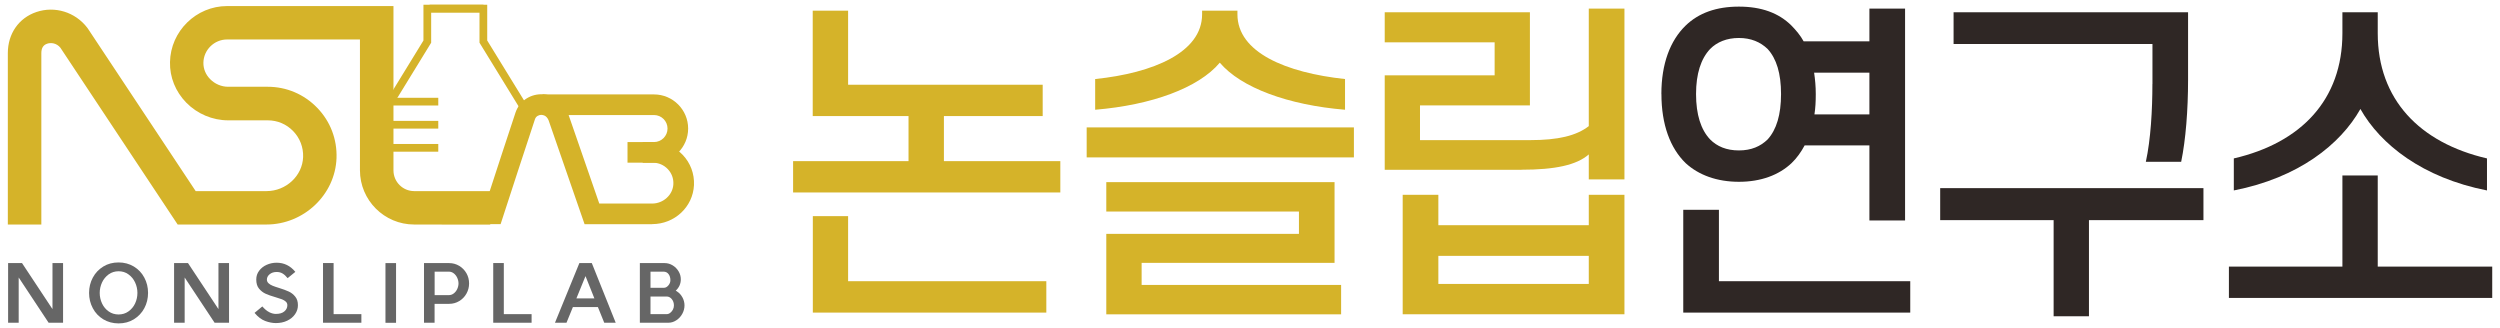 <?xml version="1.0" encoding="UTF-8"?><svg id="_레이어_1" xmlns="http://www.w3.org/2000/svg" viewBox="0 0 453.54 59.53"><defs><style>.cls-1{fill:#d5b329;}.cls-1,.cls-2,.cls-3{stroke-width:0px;}.cls-2{fill:#666;}.cls-3{fill:#2f2725;}</style></defs><path class="cls-1" d="M153.86,1.93v13.44h35.3v5.69h-17.92v8.17h21.12v5.69h-48.48v-5.69h20.94v-8.17h-17.38V1.93h6.41ZM153.86,39.22v11.8h35.96v5.69h-42.36v-17.5h6.41Z"/><path class="cls-1" d="M197.14,28.56v-5.45h48.48v5.45h-48.48ZM221.29,11.37c-3.86,4.6-12.4,7.69-22.61,8.54v-5.57c10.56-1.09,19.4-4.84,19.4-11.74v-.67h6.41v.67c0,6.9,8.78,10.59,19.52,11.74v5.57c-10.32-.85-18.87-4-22.72-8.54ZM207.11,47.69v4h36.19v5.33h-42.6v-14.59h34.95v-4.06h-34.95v-5.33h41.41v14.65h-35.01Z"/><path class="cls-1" d="M276.01,30.8h-24.8V13.67h19.94v-5.99h-19.94V2.23h26.34v16.89h-19.94v6.3h20c5.04,0,8.37-.79,10.62-2.54V1.56h6.47v30.99h-6.47v-4.54c-2.2,1.94-6.11,2.78-12.22,2.78ZM288.23,40.85v-5.51h6.47v21.67h-40.23v-21.67h6.47v5.51h27.29ZM288.23,46.42h-27.29v5.09h27.29v-5.09Z"/><path class="cls-3" d="M301.4,17.06c0-5.51,1.6-9.69,4.39-12.41,2.37-2.3,5.58-3.45,9.67-3.45s7.24,1.15,9.55,3.45c.83.85,1.6,1.76,2.2,2.85h11.93V1.56h6.47v38.44h-6.47v-13.62h-11.75c-.65,1.21-1.42,2.3-2.37,3.21-2.31,2.18-5.58,3.39-9.55,3.39s-7.3-1.21-9.67-3.39c-2.79-2.72-4.39-6.96-4.39-12.53ZM346.55,56.71h-41.18v-18.65h6.47v12.95h34.71v5.69ZM307.69,17.06c0,3.75.89,6.48,2.55,8.23,1.25,1.27,2.97,2,5.22,2s3.92-.73,5.22-2c1.6-1.76,2.43-4.48,2.43-8.23s-.83-6.42-2.43-8.17c-1.31-1.27-3.03-2-5.22-2s-3.97.73-5.22,2c-1.66,1.76-2.55,4.48-2.55,8.17ZM329.11,13.19c.18,1.21.3,2.48.3,3.87s-.06,2.54-.24,3.69h9.97v-7.57h-10.03Z"/><path class="cls-3" d="M351.98,39.94v-5.81h47.76v5.81h-20.77v17.43h-6.41v-17.43h-20.59ZM390.49,15.24v-7.26h-36.08V2.23h42.54v12.29c0,5.39-.42,10.84-1.25,14.83h-6.41c.89-4.06,1.19-9.44,1.19-14.1Z"/><path class="cls-3" d="M404.36,54.05v-5.69h20.59v-16.53h6.41v16.53h20.77v5.69h-47.76ZM428.21,19.78c-3.62,6.42-11.21,12.47-22.96,14.77v-5.81c12.28-2.84,19.7-10.71,19.7-22.7v-3.81h6.41v3.81c0,11.99,7.59,19.86,19.82,22.7v5.81c-11.69-2.3-19.34-8.35-22.96-14.77Z"/><rect class="cls-1" x="70.53" y="17.74" width="8.98" height="1.4"/><rect class="cls-1" x="70.53" y="21.93" width="8.98" height="1.4"/><rect class="cls-1" x="70.53" y="26.12" width="8.98" height="1.4"/><polygon class="cls-1" points="94.22 19.52 86.99 7.75 86.99 2.26 77.94 2.26 77.94 .86 88.39 .86 88.39 7.35 95.42 18.79 94.22 19.52"/><polygon class="cls-1" points="71 19.52 69.8 18.79 76.82 7.35 76.82 .86 87.71 .86 87.71 2.26 78.22 2.26 78.22 7.75 71 19.52"/><path class="cls-1" d="M118.65,29.51h-4.81v-3.74h4.81c1.35,0,2.45-1.1,2.45-2.45s-1.1-2.45-2.45-2.45h-20.21v-3.74h20.21c3.41,0,6.19,2.78,6.19,6.19s-2.78,6.19-6.19,6.19Z"/><path class="cls-1" d="M118.29,40.67h-12.24l-6.54-18.88c-.38-.85-1-.96-1.34-.95-.39.01-.92.22-1.11.76-.42,1.19-5.77,17.6-5.82,17.77l-.42,1.29h-10.69v-3.74h7.98c1.29-3.95,5.06-15.51,5.43-16.55.67-1.92,2.44-3.2,4.52-3.27,2.17-.07,4.05,1.19,4.93,3.28l.04.12,5.69,16.43h9.58c2.04,0,3.77-1.58,3.86-3.52.05-1.03-.31-2-1.02-2.74-.71-.74-1.66-1.15-2.68-1.15h-1.87v-3.74h1.87c2.05,0,3.97.82,5.39,2.31,1.42,1.49,2.14,3.44,2.05,5.49-.19,3.97-3.52,7.08-7.59,7.08Z"/><path class="cls-1" d="M88.94,40.73h-13.8c-5.43,0-9.84-4.41-9.84-9.84V7.16h-24.11c-2.32,0-4.25,1.89-4.29,4.21-.02,1.1.41,2.17,1.23,2.99.86.88,2.05,1.38,3.25,1.38h7.18c3.42,0,6.61,1.36,8.99,3.82,2.38,2.46,3.62,5.7,3.5,9.13-.24,6.64-5.94,12.04-12.71,12.04h-16.11L10.95,8.65c-.68-.83-1.69-.97-2.4-.72-.71.24-1.05.8-1.05,1.71v31.09H1.42V9.64c0-3.52,1.98-6.38,5.18-7.46,3.34-1.13,7.05,0,9.23,2.85l.12.17,19.55,29.47h12.85c3.54,0,6.52-2.77,6.64-6.18.06-1.76-.57-3.43-1.8-4.7-1.22-1.27-2.86-1.96-4.62-1.96h-7.18c-2.83,0-5.6-1.17-7.59-3.2-1.96-2-3.02-4.62-2.96-7.36.1-5.61,4.75-10.17,10.36-10.17h30.18v29.81c0,2.08,1.69,3.76,3.76,3.76h13.8v6.07Z"/><path class="cls-2" d="M11.44,58.55h-2.62l-5.43-8.21v8.21h-1.92v-10.83h2.52l5.53,8.36v-8.36h1.92v10.83Z"/><path class="cls-2" d="M16.84,50.36c.45-.84,1.09-1.51,1.9-2.01.82-.5,1.74-.74,2.77-.74s1.95.25,2.77.74c.82.5,1.45,1.16,1.9,2.01.45.84.68,1.77.68,2.78s-.23,1.94-.68,2.78c-.45.84-1.09,1.51-1.9,2.01-.82.5-1.74.74-2.77.74s-1.95-.25-2.77-.74c-.82-.5-1.45-1.16-1.9-2.01-.45-.84-.68-1.77-.68-2.78s.23-1.94.68-2.78ZM23.3,56.5c.52-.37.93-.85,1.21-1.45.28-.6.42-1.24.42-1.91s-.14-1.3-.42-1.9c-.28-.61-.69-1.1-1.21-1.47-.52-.38-1.12-.56-1.79-.56s-1.27.19-1.79.56c-.52.38-.93.87-1.21,1.47-.28.61-.42,1.24-.42,1.9s.14,1.31.42,1.91c.28.6.69,1.09,1.21,1.45.52.37,1.12.55,1.79.55s1.27-.18,1.79-.55Z"/><path class="cls-2" d="M41.55,58.55h-2.62l-5.43-8.21v8.21h-1.92v-10.83h2.52l5.53,8.36v-8.36h1.92v10.83Z"/><path class="cls-2" d="M48.85,56.64c.42.21.82.31,1.2.31.67,0,1.18-.15,1.54-.46.36-.3.54-.68.54-1.12,0-.26-.09-.48-.28-.65-.18-.17-.42-.31-.69-.42-.28-.11-.67-.23-1.17-.38-.74-.21-1.33-.42-1.8-.63-.46-.21-.86-.52-1.2-.93-.34-.41-.5-.96-.5-1.65,0-.6.17-1.13.52-1.59.35-.47.81-.83,1.37-1.08.57-.25,1.16-.38,1.8-.38,1.36,0,2.49.55,3.4,1.66l-1.4,1.14c-.3-.38-.61-.66-.91-.84-.31-.19-.67-.28-1.08-.28-.52,0-.94.14-1.27.41-.33.27-.5.6-.5.97,0,.26.1.48.29.66.19.18.44.33.73.45.29.12.69.26,1.19.41.72.22,1.3.44,1.76.65.46.21.85.52,1.17.92.33.4.49.92.49,1.55,0,.6-.17,1.14-.52,1.64-.34.5-.82.89-1.43,1.18-.61.29-1.29.43-2.06.43-.61,0-1.26-.13-1.93-.38s-1.32-.74-1.93-1.47l1.41-1.17c.42.48.83.83,1.24,1.03Z"/><path class="cls-2" d="M60.52,56.99h5.04v1.56h-6.96v-10.83h1.92v9.27Z"/><path class="cls-2" d="M71.85,47.73v10.83h-1.92v-10.83h1.92Z"/><path class="cls-2" d="M76.92,47.73h4.57c.66,0,1.27.17,1.82.5.55.33.99.78,1.31,1.34.32.56.48,1.18.48,1.85s-.16,1.28-.48,1.85c-.32.57-.76,1.02-1.31,1.35-.55.33-1.16.5-1.82.5h-2.65v3.43h-1.92v-10.83ZM82.32,53.23c.27-.21.48-.47.63-.8.15-.33.23-.66.23-1.01s-.08-.69-.23-1.02c-.15-.33-.36-.6-.63-.81-.27-.21-.57-.31-.9-.31h-2.57v4.26h2.57c.33,0,.63-.1.9-.31Z"/><path class="cls-2" d="M91.4,56.99h5.04v1.56h-6.96v-10.83h1.92v9.27Z"/><path class="cls-2" d="M111.7,58.55h-2.08l-1.15-2.84h-4.54l-1.16,2.84h-2.09l4.43-10.83h2.25l4.34,10.83ZM107.83,54.13l-1.61-4.04-1.65,4.04h3.27Z"/><path class="cls-2" d="M116.09,47.73h4.51c.5,0,.98.14,1.43.41.45.27.81.64,1.08,1.09.27.45.4.93.4,1.44,0,.81-.31,1.5-.92,2.06.03.02.06.04.11.06.04.02.09.06.13.09.41.26.73.62.98,1.08s.37.94.37,1.45-.13,1.03-.4,1.52-.62.87-1.08,1.17c-.45.3-.94.45-1.46.45h-5.16v-10.83ZM120.45,52.21c.31,0,.58-.16.82-.45.24-.29.35-.6.35-.94,0-.42-.11-.79-.33-1.09-.22-.3-.53-.45-.93-.45h-2.35v2.93h2.43ZM120.94,56.99c.22,0,.43-.07.63-.22.2-.15.37-.35.5-.59.13-.25.19-.5.19-.76,0-.46-.13-.85-.39-1.16-.26-.31-.57-.47-.93-.47h-2.93v3.2h2.93Z"/></svg>